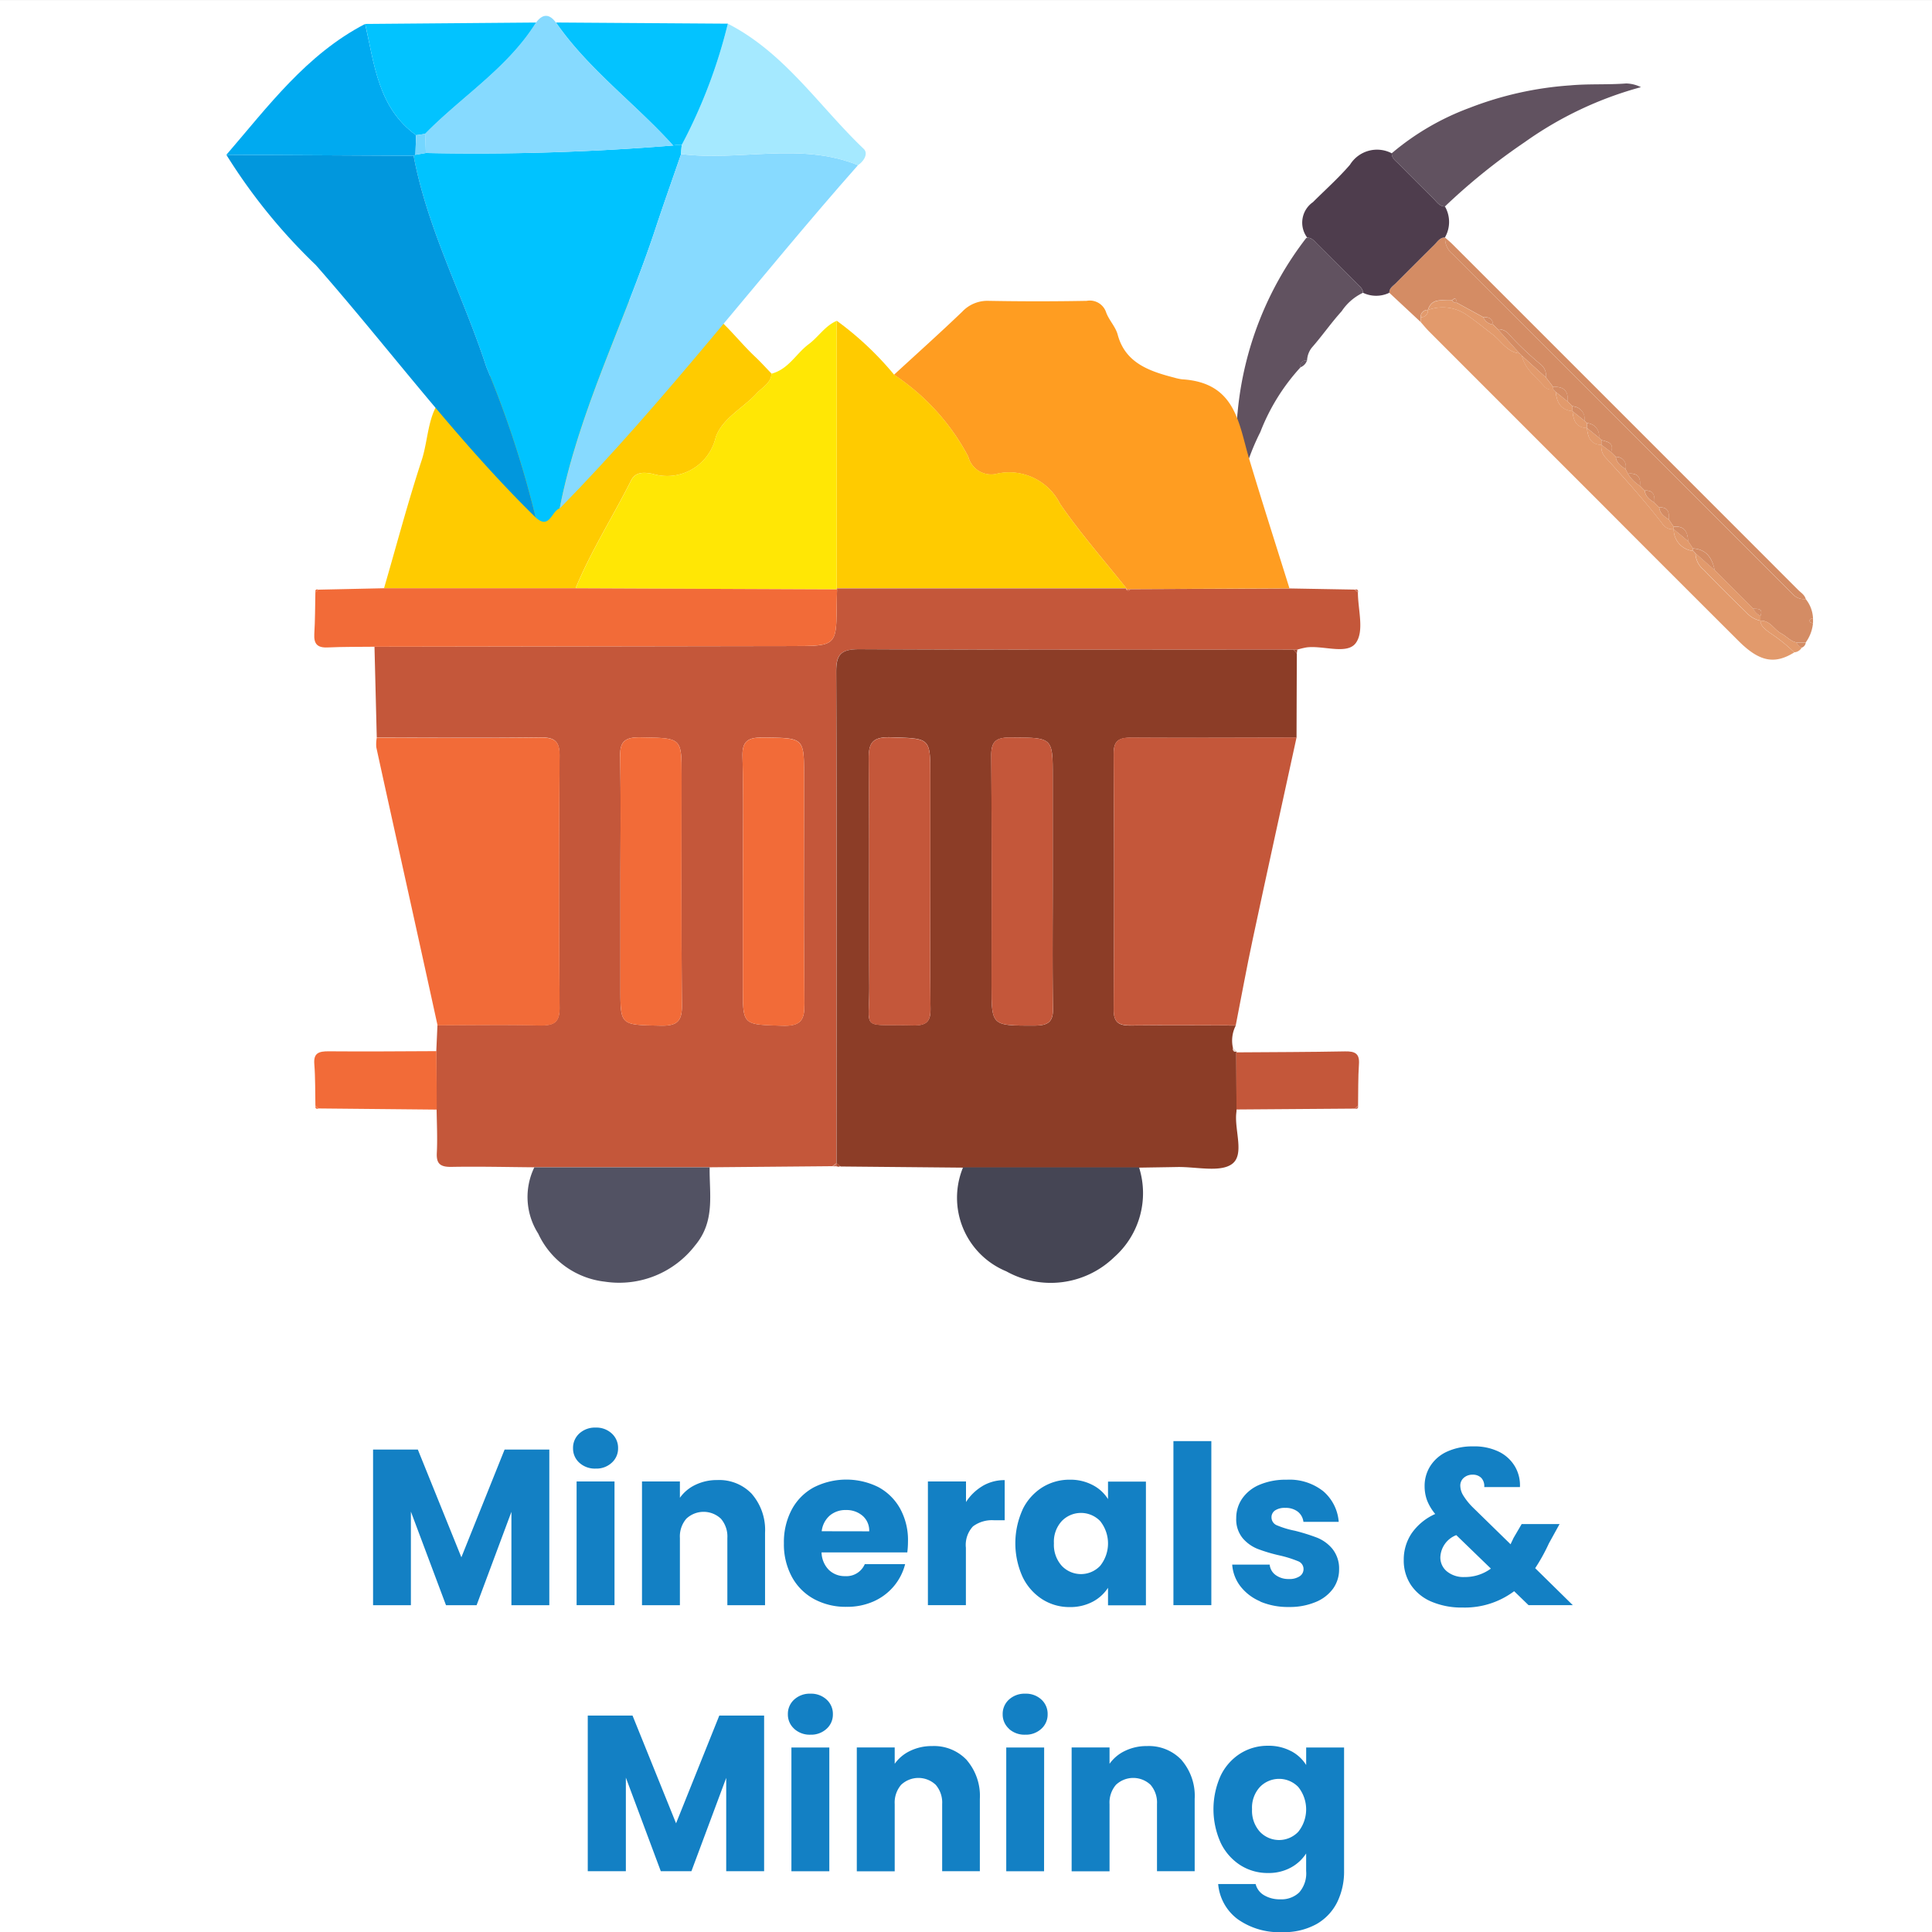 <svg xmlns="http://www.w3.org/2000/svg" xmlns:xlink="http://www.w3.org/1999/xlink" width="71" height="71.007" viewBox="0 0 71 71.007"><rect x="0" y="0" width="71" height="71.007" fill="#333333" stroke="none"/><defs><clipPath id="clip-path"><rect id="Rectangle_51" data-name="Rectangle 51" width="71" height="71.007" transform="translate(0 0)" fill="none"></rect></clipPath></defs><g id="Minerals_icon" transform="translate(0 0)"><rect id="Rectangle_49" data-name="Rectangle 49" width="71" height="70.999" transform="translate(0 0.001)" fill="#fff"></rect><path id="Path_978" data-name="Path 978" d="M20.187,53.27v5.72H18.794V55.56l-1.279,3.43H16.39L15.1,55.551V58.99H13.71V53.27h1.645l1.6,3.96,1.589-3.96Z" fill="#1380c4"></path><g id="Group_46" data-name="Group 46"><g id="Group_45" data-name="Group 45" clip-path="url(#clip-path)"><path id="Path_979" data-name="Path 979" d="M21.291,53.755a.7.7,0,0,1-.232-.534.709.709,0,0,1,.232-.542.846.846,0,0,1,.6-.216.83.83,0,0,1,.59.216.71.71,0,0,1,.233.542.7.7,0,0,1-.233.534.829.829,0,0,1-.59.215.845.845,0,0,1-.6-.215m1.292,5.234H21.19V54.443h1.393Z" fill="#1380c4"></path><path id="Path_980" data-name="Path 980" d="M27.638,54.912a2.017,2.017,0,0,1,.477,1.421V58.99H26.73V56.521a1,1,0,0,0-.237-.709.925.925,0,0,0-1.271,0,1,1,0,0,0-.236.709V58.99H23.593V54.443h1.393v.6a1.459,1.459,0,0,1,.57-.476,1.811,1.811,0,0,1,.807-.176,1.651,1.651,0,0,1,1.275.518" fill="#1380c4"></path><path id="Path_981" data-name="Path 981" d="M33.344,57.05H30.192a.943.943,0,0,0,.272.647.833.833,0,0,0,.591.225.733.733,0,0,0,.725-.44h1.483a2.039,2.039,0,0,1-.411.806,2.068,2.068,0,0,1-.746.562,2.393,2.393,0,0,1-1,.2,2.434,2.434,0,0,1-1.189-.285,2.024,2.024,0,0,1-.815-.815,2.51,2.51,0,0,1-.294-1.238,2.546,2.546,0,0,1,.29-1.239,2,2,0,0,1,.81-.814,2.646,2.646,0,0,1,2.371-.009,2,2,0,0,1,.8.791,2.394,2.394,0,0,1,.289,1.2,3.407,3.407,0,0,1-.025.408m-1.4-.774a.718.718,0,0,0-.244-.571.9.9,0,0,0-.611-.211.886.886,0,0,0-.591.2.9.9,0,0,0-.3.579Z" fill="#1380c4"></path><path id="Path_982" data-name="Path 982" d="M36.107,54.61a1.577,1.577,0,0,1,.815-.216v1.475h-.383a1.17,1.17,0,0,0-.782.224,1,1,0,0,0-.261.786v2.11H34.1V54.443H35.5V55.2a1.842,1.842,0,0,1,.611-.591" fill="#1380c4"></path><path id="Path_983" data-name="Path 983" d="M37.578,55.477a1.977,1.977,0,0,1,.721-.814,1.884,1.884,0,0,1,1.019-.285,1.755,1.755,0,0,1,.843.2,1.438,1.438,0,0,1,.558.513v-.643h1.393v4.546H40.719v-.643a1.514,1.514,0,0,1-.566.513,1.756,1.756,0,0,1-.844.195,1.846,1.846,0,0,1-1.01-.289,2,2,0,0,1-.721-.823,3,3,0,0,1,0-2.465m2.852.416a.981.981,0,0,0-1.41,0,1.123,1.123,0,0,0-.289.819,1.153,1.153,0,0,0,.289.827.972.972,0,0,0,1.41,0,1.316,1.316,0,0,0,0-1.646" fill="#1380c4"></path><rect id="Rectangle_50" data-name="Rectangle 50" width="1.393" height="6.029" transform="translate(43.123 52.96)" fill="#1380c4"></rect><path id="Path_984" data-name="Path 984" d="M46.316,58.851a1.808,1.808,0,0,1-.733-.558,1.464,1.464,0,0,1-.3-.795h1.377a.531.531,0,0,0,.22.384.783.783,0,0,0,.481.146.676.676,0,0,0,.4-.1.312.312,0,0,0,.143-.264.306.306,0,0,0-.2-.29,4.24,4.24,0,0,0-.66-.208,5.858,5.858,0,0,1-.814-.24,1.406,1.406,0,0,1-.563-.4,1.086,1.086,0,0,1-.236-.737,1.25,1.25,0,0,1,.216-.713,1.455,1.455,0,0,1,.635-.51,2.452,2.452,0,0,1,1-.187,2,2,0,0,1,1.349.424,1.646,1.646,0,0,1,.566,1.124H47.9a.556.556,0,0,0-.208-.375.722.722,0,0,0-.46-.138.633.633,0,0,0-.375.094.3.3,0,0,0-.13.256.315.315,0,0,0,.208.294,3.319,3.319,0,0,0,.647.195,7.132,7.132,0,0,1,.823.257,1.417,1.417,0,0,1,.558.407,1.152,1.152,0,0,1,.248.754,1.2,1.2,0,0,1-.223.713,1.481,1.481,0,0,1-.644.492,2.453,2.453,0,0,1-.974.18,2.612,2.612,0,0,1-1.059-.2" fill="#1380c4"></path><path id="Path_985" data-name="Path 985" d="M56.174,58.989l-.53-.513a3.022,3.022,0,0,1-1.89.6,2.828,2.828,0,0,1-1.149-.216,1.709,1.709,0,0,1-.753-.611,1.621,1.621,0,0,1-.265-.925,1.732,1.732,0,0,1,.289-.974,2.088,2.088,0,0,1,.868-.712,1.808,1.808,0,0,1-.3-.5,1.493,1.493,0,0,1-.09-.526,1.354,1.354,0,0,1,.212-.741,1.433,1.433,0,0,1,.615-.526,2.223,2.223,0,0,1,.957-.191,2.057,2.057,0,0,1,.954.2,1.4,1.4,0,0,1,.586.546,1.364,1.364,0,0,1,.179.75H54.545a.436.436,0,0,0-.11-.339.428.428,0,0,0-.314-.117.478.478,0,0,0-.326.113.373.373,0,0,0-.13.294.712.712,0,0,0,.11.358,2.376,2.376,0,0,0,.346.432l1.393,1.361c.011-.028.026-.06.045-.1s.04-.081.061-.13l.3-.513h1.393l-.391.708a6.78,6.78,0,0,1-.505.913L57.8,58.989Zm-1.385-1.344-1.271-1.23a.909.909,0,0,0-.586.814.658.658,0,0,0,.24.518.959.959,0,0,0,.648.208,1.6,1.6,0,0,0,.969-.31" fill="#1380c4"></path><path id="Path_986" data-name="Path 986" d="M28.081,63.046v5.72H26.688v-3.43l-1.279,3.43H24.284L23,65.327v3.439H21.6v-5.72h1.645l1.6,3.96,1.589-3.96Z" fill="#1380c4"></path><path id="Path_987" data-name="Path 987" d="M29.186,63.531A.7.7,0,0,1,28.954,63a.707.707,0,0,1,.232-.542.842.842,0,0,1,.6-.216.833.833,0,0,1,.59.216.707.707,0,0,1,.232.542.7.7,0,0,1-.232.533.833.833,0,0,1-.59.216.842.842,0,0,1-.6-.216m1.291,5.235H29.084V64.22h1.393Z" fill="#1380c4"></path><path id="Path_988" data-name="Path 988" d="M35.532,64.688a2.017,2.017,0,0,1,.477,1.421v2.657H34.624V66.3a1,1,0,0,0-.237-.709.925.925,0,0,0-1.271,0,1,1,0,0,0-.236.709v2.469H31.487V64.219H32.88v.6a1.459,1.459,0,0,1,.57-.476,1.811,1.811,0,0,1,.807-.176,1.651,1.651,0,0,1,1.275.518" fill="#1380c4"></path><path id="Path_989" data-name="Path 989" d="M37.08,63.531A.7.7,0,0,1,36.848,63a.707.707,0,0,1,.232-.542.846.846,0,0,1,.6-.216.834.834,0,0,1,.591.216A.711.711,0,0,1,38.5,63a.7.7,0,0,1-.232.533.834.834,0,0,1-.591.216.846.846,0,0,1-.6-.216m1.292,5.235H36.979V64.22h1.393Z" fill="#1380c4"></path><path id="Path_990" data-name="Path 990" d="M43.427,64.688a2.017,2.017,0,0,1,.477,1.421v2.657H42.519V66.3a1,1,0,0,0-.237-.709.925.925,0,0,0-1.271,0,1,1,0,0,0-.236.709v2.469H39.382V64.219h1.393v.6a1.459,1.459,0,0,1,.57-.476,1.811,1.811,0,0,1,.807-.176,1.651,1.651,0,0,1,1.275.518" fill="#1380c4"></path><path id="Path_991" data-name="Path 991" d="M47.443,64.35a1.439,1.439,0,0,1,.558.513V64.22h1.393v4.538a2.556,2.556,0,0,1-.248,1.137,1.9,1.9,0,0,1-.758.81,2.453,2.453,0,0,1-1.267.3,2.633,2.633,0,0,1-1.638-.477,1.8,1.8,0,0,1-.716-1.291h1.377a.656.656,0,0,0,.309.411,1.124,1.124,0,0,0,.6.151.945.945,0,0,0,.688-.249A1.06,1.06,0,0,0,48,68.758v-.644a1.546,1.546,0,0,1-.562.518,1.7,1.7,0,0,1-.839.2,1.862,1.862,0,0,1-1.019-.289,2,2,0,0,1-.721-.823,3,3,0,0,1,0-2.465,1.977,1.977,0,0,1,.721-.814,1.884,1.884,0,0,1,1.019-.285,1.755,1.755,0,0,1,.843.195m.269,1.32a.981.981,0,0,0-1.41,0,1.123,1.123,0,0,0-.289.819,1.153,1.153,0,0,0,.289.827.972.972,0,0,0,1.41,0,1.316,1.316,0,0,0,0-1.646" fill="#1380c4"></path><path id="Path_992" data-name="Path 992" d="M66.36,22.016a1.2,1.2,0,0,1,.267.708c-.056.009-.123.017-.123.089s.067.079.123.088a1.435,1.435,0,0,1-.267.708h-.339c-.226-.044-.37-.229-.56-.329-.267-.14-.406-.486-.766-.469,0-.059,0-.118,0-.177.111-.287-.1-.252-.266-.265l-1.416-1.416c-.091-.44-.293-.768-.8-.8l-.178-.265c-.012-.341-.133-.574-.53-.532l-.178-.265c.017-.256-.021-.468-.355-.442l-.176-.178c.016-.255-.021-.468-.355-.442l-.176-.177c.04-.334-.106-.483-.442-.443-.03-.059-.06-.118-.089-.177a.346.346,0,0,0-.355-.443l-.177-.177c.128-.345-.132-.378-.355-.442l-.087-.089a.464.464,0,0,0-.443-.531l-.089-.088a.464.464,0,0,0-.443-.532l-.176-.176q.047-.578-.53-.532l-.267-.354a.516.516,0,0,0-.184-.47,12.029,12.029,0,0,1-1.17-1.109.5.5,0,0,0-.417-.191l-.177-.177c-.012-.229-.163-.274-.354-.266l-.973-.532c-.019-.112-.039-.221-.178-.087-.329.032-.734-.126-.886.352a.252.252,0,0,0-.265.267v.178L51.057,10.76c0-.172.137-.249.236-.349Q52,9.7,52.714,8.99c.111-.11.2-.258.384-.263l.009.005a.727.727,0,0,0,.287.613q6.232,6.231,12.461,12.464a.573.573,0,0,0,.5.207" fill="#d48c64"></path><path id="Path_993" data-name="Path 993" d="M52.211,11.836v-.178a.249.249,0,0,0,.266-.266,1.557,1.557,0,0,1,1.455.2c.323.222.626.472.937.711s.521.641.973.682c.03.029.059.058.088.088.113.5.526.778.83,1.136a.364.364,0,0,0,.322.1l.088.089c.039.382.185.671.619.709.032.331.125.61.531.619.032.331.125.61.532.62a.571.571,0,0,0,.13.445c.731.8,1.452,1.6,2.111,2.456a.434.434,0,0,0,.415.2.794.794,0,0,0,.709.8c.029.03.058.059.088.088a.811.811,0,0,0,.308.61c.509.532,1.032,1.051,1.561,1.562a.961.961,0,0,0,.522.307c.014.218.184.316.331.433a6.211,6.211,0,0,1,.912.728c-.725.452-1.284.343-2.048-.42q-2.554-2.546-5.1-5.1-3.129-3.127-6.257-6.258c-.114-.113-.215-.239-.322-.359" fill="#e29a6c"></path><path id="Path_994" data-name="Path 994" d="M53.1,8.727c-.185,0-.273.153-.384.263Q52,9.7,51.293,10.411c-.1.1-.24.177-.236.348a1.114,1.114,0,0,1-.968,0c0-.149-.116-.229-.207-.321Q49.144,9.7,48.4,8.959c-.1-.1-.19-.227-.358-.223a.917.917,0,0,1,.209-1.308c.456-.456.941-.887,1.36-1.374a1.169,1.169,0,0,1,1.535-.421c0,.187.146.279.257.391q.635.641,1.276,1.275c.122.12.217.286.422.289A1.139,1.139,0,0,1,53.1,8.727" fill="#4e3d4d"></path><path id="Path_995" data-name="Path 995" d="M48.045,8.736c.168,0,.256.122.358.223q.741.738,1.48,1.48c.091.091.2.171.206.32a1.93,1.93,0,0,0-.782.677c-.389.429-.72.909-1.1,1.341a.817.817,0,0,0-.173.474c-.185-.017-.26.073-.244.251a7.535,7.535,0,0,0-1.474,2.377,8.551,8.551,0,0,0-.71,1.98,1.751,1.751,0,0,1-.207-.808,16.734,16.734,0,0,1,.085-1.925A12.338,12.338,0,0,1,48,8.751c.008-.009.027-.01.041-.015" fill="#615260"></path><path id="Path_996" data-name="Path 996" d="M53.1,7.588c-.2,0-.3-.169-.422-.289q-.642-.633-1.276-1.275c-.11-.112-.258-.2-.257-.391A9.525,9.525,0,0,1,54,3.966,12.58,12.58,0,0,1,57.7,3.138c.69-.063,1.376-.018,2.061-.071a1.293,1.293,0,0,1,.543.136,13.4,13.4,0,0,0-4.274,2.023A22.607,22.607,0,0,0,53.1,7.588" fill="#615260"></path><path id="Path_997" data-name="Path 997" d="M66.36,22.016a.573.573,0,0,1-.5-.207Q59.628,15.574,53.394,9.345a.727.727,0,0,1-.287-.613c.1.088.2.172.293.265q6.344,6.341,12.685,12.686c.1.1.237.178.275.333" fill="#d48c64"></path><path id="Path_998" data-name="Path 998" d="M65.938,23.972a6.183,6.183,0,0,0-.911-.727c-.148-.118-.318-.216-.332-.434.359-.017.5.329.766.47.19.1.334.285.56.328a.335.335,0,0,0,.194.186.34.34,0,0,1-.277.177" fill="#e29a6c"></path><path id="Path_999" data-name="Path 999" d="M47.785,13.5c-.016-.178.059-.268.245-.251a.4.4,0,0,1-.245.251" fill="#665765"></path><path id="Path_1000" data-name="Path 1000" d="M66.216,23.8a.33.33,0,0,1-.194-.186h.339a.223.223,0,0,1-.145.186" fill="#d48c64"></path><path id="Path_1001" data-name="Path 1001" d="M66.628,22.9c-.057-.009-.123-.016-.123-.088s.066-.08.123-.089V22.9" fill="#d48c64"></path><path id="Path_1002" data-name="Path 1002" d="M55.842,12.986c-.452-.041-.662-.442-.974-.682s-.613-.489-.937-.71a1.554,1.554,0,0,0-1.455-.2c.152-.479.557-.32.886-.352a.188.188,0,0,0,.178.087l.973.532a.426.426,0,0,0,.354.266l.177.176.8.885" fill="#e29a6c"></path><path id="Path_1003" data-name="Path 1003" d="M61.507,19.449a.437.437,0,0,1-.415-.2c-.659-.857-1.38-1.661-2.11-2.457a.572.572,0,0,1-.131-.444h0l.353.266.176.178c.024.223.191.332.355.442l.09.177a1.363,1.363,0,0,0,.441.443l.177.177c.024.223.19.332.355.443l.176.177c.024.223.19.332.355.442.059.089.118.177.178.265C61.508,19.39,61.507,19.419,61.507,19.449Z" fill="#e29a6c"></path><path id="Path_1004" data-name="Path 1004" d="M64.7,22.811a.97.97,0,0,1-.522-.306c-.529-.512-1.052-1.031-1.561-1.563a.811.811,0,0,1-.308-.609l.708.62,1.416,1.417a.565.565,0,0,0,.266.265c0,.059,0,.117,0,.176" fill="#e29a6c"></path><path id="Path_1005" data-name="Path 1005" d="M55.842,12.986l-.8-.885a.5.5,0,0,1,.417.191,11.792,11.792,0,0,0,1.17,1.109.522.522,0,0,1,.184.471l-.885-.8-.088-.088" fill="#d48c64"></path><path id="Path_1006" data-name="Path 1006" d="M55.93,13.074l.885.8.266.353c0,.03,0,.059,0,.089a.37.37,0,0,1-.322-.1c-.3-.359-.718-.638-.83-1.137" fill="#e29a6c"></path><path id="Path_1007" data-name="Path 1007" d="M62.217,20.245a.8.8,0,0,1-.71-.8h0l.531.444c.059.088.118.177.178.265,0,.029,0,.059,0,.088" fill="#e29a6c"></path><path id="Path_1008" data-name="Path 1008" d="M62.217,20.245c0-.029,0-.059,0-.088.5.029.7.357.8.8l-.707-.621-.088-.088" fill="#d48c64"></path><path id="Path_1009" data-name="Path 1009" d="M57.789,15.111c-.434-.037-.58-.327-.619-.709l.442.355.176.177C57.789,14.993,57.789,15.052,57.789,15.111Z" fill="#e29a6c"></path><path id="Path_1010" data-name="Path 1010" d="M58.852,16.35c-.408-.01-.5-.288-.532-.62l.443.355.087.088C58.852,16.232,58.852,16.291,58.852,16.35Z" fill="#e29a6c"></path><path id="Path_1011" data-name="Path 1011" d="M58.32,15.731c-.407-.01-.5-.288-.531-.62l.442.355c.03.029.059.059.088.088C58.32,15.613,58.32,15.672,58.32,15.731Z" fill="#e29a6c"></path><path id="Path_1012" data-name="Path 1012" d="M57.612,14.757,57.17,14.4c-.029-.03-.059-.059-.088-.088v-.089q.577-.045.53.532" fill="#d48c64"></path><path id="Path_1013" data-name="Path 1013" d="M62.039,19.892c-.178-.148-.354-.3-.532-.443,0-.03,0-.059,0-.089.4-.042.519.191.531.532" fill="#d48c64"></path><path id="Path_1014" data-name="Path 1014" d="M58.232,15.466l-.442-.355c0-.059,0-.117,0-.176a.463.463,0,0,1,.443.531" fill="#d48c64"></path><path id="Path_1015" data-name="Path 1015" d="M58.321,15.73c0-.059,0-.118,0-.176a.463.463,0,0,1,.443.531l-.442-.355" fill="#d48c64"></path><path id="Path_1016" data-name="Path 1016" d="M60.268,17.856a1.363,1.363,0,0,1-.441-.443c.335-.04.481.109.441.443" fill="#d48c64"></path><path id="Path_1017" data-name="Path 1017" d="M58.852,16.35c0-.059,0-.118,0-.176.222.064.482.1.354.442l-.353-.266" fill="#d48c64"></path><path id="Path_1018" data-name="Path 1018" d="M60.8,18.475c-.164-.111-.331-.219-.355-.443.334-.025.372.187.355.443" fill="#d48c64"></path><path id="Path_1019" data-name="Path 1019" d="M61.33,19.095c-.164-.111-.331-.219-.355-.443.334-.025.372.187.355.443" fill="#d48c64"></path><path id="Path_1020" data-name="Path 1020" d="M59.737,17.236c-.164-.111-.331-.219-.355-.443a.345.345,0,0,1,.355.443" fill="#d48c64"></path><path id="Path_1021" data-name="Path 1021" d="M54.867,11.925a.426.426,0,0,1-.354-.266c.191-.009.342.036.354.266" fill="#d48c64"></path><path id="Path_1022" data-name="Path 1022" d="M64.695,22.635a.565.565,0,0,1-.266-.265c.164.013.376-.023.266.265" fill="#d48c64"></path><path id="Path_1023" data-name="Path 1023" d="M52.477,11.392a.25.25,0,0,1-.266.267.253.253,0,0,1,.266-.267" fill="#e29a6c"></path><path id="Path_1024" data-name="Path 1024" d="M53.54,11.127a.183.183,0,0,1-.177-.087c.139-.134.159-.025.177.087" fill="#d48c64"></path><path id="Path_1025" data-name="Path 1025" d="M13.846,27.112l-.084-3.345,15.319-.024c1.658,0,1.658,0,1.666-1.522,0-.187.01-.374.015-.561l-.018-.038,10.644,0,0,.043a.084.084,0,0,0,.148-.014l5.844-.026,2.4.042.122.1c0,.629.238,1.4-.065,1.847-.312.464-1.191.1-1.816.177a2.917,2.917,0,0,0-.35.084h-.138c-5.313,0-10.625.008-15.938-.019-.691,0-.871.188-.868.829.024,6.021.012,12.042.011,18.063l-.147.109-4.517.04-6.444,0c-1.011-.008-2.023-.033-3.033-.015-.421.008-.564-.117-.544-.512.027-.531,0-1.065-.007-1.6l-.012-2.143.042-.953c1.246,0,2.493-.021,3.739.007.525.013.753-.09.748-.649q-.04-4.636,0-9.273c0-.546-.2-.667-.738-.661-1.994.025-3.989.008-5.983.007M22.8,32.328v4.005c0,1.359,0,1.328,1.48,1.36.644.015.787-.2.781-.764-.027-2.81-.012-5.621-.012-8.432,0-1.4,0-1.37-1.518-1.4-.62-.011-.754.2-.742.73.031,1.5.011,3,.011,4.5m4.5.045v3.935c0,1.381,0,1.342,1.453,1.388.7.021.815-.228.809-.812-.029-2.787-.013-5.574-.013-8.361,0-1.422,0-1.4-1.491-1.419-.571-.007-.788.124-.772.7.042,1.522.014,3.045.014,4.567" fill="#c4573a"></path><path id="Path_1026" data-name="Path 1026" d="M30.742,42.75c0-6.021.014-12.043-.011-18.064,0-.641.178-.832.869-.828,5.312.026,10.625.017,15.937.018l.121.141q-.006,1.545-.011,3.091c-2.02,0-4.04.014-6.06,0-.47,0-.662.11-.659.588q.027,4.708,0,9.417c0,.492.214.583.671.576,1.271-.02,2.543-.005,3.815,0a1.208,1.208,0,0,0-.1.838c-.011.1.032.138.136.115l-.017.04.009,2.1c0,.047-.006.093-.011.139-.061.639.308,1.512-.154,1.854-.433.32-1.321.1-2.009.112-.468.009-.937.015-1.406.023l-6.468,0-4.5-.042-.138-.109Zm3.446-10.32V28.494c0-1.39,0-1.353-1.444-1.4-.688-.021-.826.207-.819.8.031,2.764,0,5.529.02,8.293.016,1.748-.376,1.44,1.625,1.493.51.014.632-.176.626-.617-.021-1.546-.008-3.093-.008-4.639m4.5-.024V28.54c0-1.452,0-1.428-1.545-1.439-.565,0-.72.163-.715.682.023,2.812.011,5.623.011,8.435,0,1.494,0,1.474,1.582,1.472.528,0,.686-.159.677-.645-.027-1.546-.01-3.093-.01-4.639" fill="#8c3d27"></path><path id="Path_1027" data-name="Path 1027" d="M14.113,21.618c.456-1.57.874-3.151,1.384-4.706.27-.824.214-1.886.906-2.412a7.024,7.024,0,0,1,2.6-.875,1.735,1.735,0,0,0,1.3-1.285,1.79,1.79,0,0,1,2.2-1.3c1.008.122,2.157-.217,3.034.124s1.493,1.272,2.218,1.95c.211.2.4.411.6.617-.02.348-.339.5-.545.723-.5.544-1.263.915-1.508,1.617a1.832,1.832,0,0,1-2.329,1.339c-.272-.047-.61-.095-.78.244-.668,1.327-1.473,2.591-2.041,3.964H14.113" fill="#ffcb00"></path><path id="Path_1028" data-name="Path 1028" d="M47.383,21.622l-5.844.026-.148.014,0-.043c-.818-1.03-1.694-2.025-2.433-3.1a2.09,2.09,0,0,0-2.3-1.114.868.868,0,0,1-1.074-.622,8.194,8.194,0,0,0-2.73-3.011c.837-.77,1.686-1.53,2.506-2.316a1.269,1.269,0,0,1,.975-.4q1.8.033,3.6,0a.631.631,0,0,1,.718.433c.105.281.346.524.421.808.276,1.034,1.146,1.342,2.088,1.583a1.684,1.684,0,0,0,.287.06c1.968.123,2.068,1.62,2.457,2.921.477,1.591.986,3.174,1.481,4.76" fill="#ff9d21"></path><path id="Path_1029" data-name="Path 1029" d="M13.846,27.112c1.994,0,3.989.018,5.983-.007.537-.006.742.115.738.661q-.039,4.636,0,9.273c.005.559-.223.662-.748.65-1.246-.029-2.493-.009-3.739-.008q-.6-2.74-1.207-5.481c-.348-1.58-.7-3.158-1.044-4.739a1.334,1.334,0,0,1,.017-.349" fill="#f26b38"></path><path id="Path_1030" data-name="Path 1030" d="M45.413,37.683c-1.272,0-2.544-.016-3.815,0-.457.007-.674-.084-.671-.575q.03-4.708,0-9.417c0-.478.19-.592.66-.588,2.02.017,4.04,0,6.06,0-.537,2.465-1.08,4.929-1.607,7.4-.226,1.056-.419,2.119-.627,3.178" fill="#c4573a"></path><path id="Path_1031" data-name="Path 1031" d="M32.853,13.768a8.185,8.185,0,0,1,2.73,3.011.868.868,0,0,0,1.074.622,2.091,2.091,0,0,1,2.3,1.114c.739,1.078,1.616,2.073,2.433,3.1l-10.643,0,0-9.83a11.591,11.591,0,0,1,2.105,1.977" fill="#ffcb00"></path><path id="Path_1032" data-name="Path 1032" d="M30.747,11.792l0,9.83.018.038-9.61-.041c.567-1.372,1.373-2.637,2.04-3.963.171-.339.509-.291.781-.244A1.833,1.833,0,0,0,26.3,16.073c.245-.7,1.007-1.074,1.508-1.618.206-.224.525-.374.545-.722.63-.168.9-.737,1.367-1.085.359-.266.592-.667,1.025-.856" fill="#ffe705"></path><path id="Path_1033" data-name="Path 1033" d="M21.153,21.619l9.61.041c-.005.187-.015.374-.016.561-.008,1.522-.007,1.52-1.665,1.522q-7.661.01-15.319.024c-.571.007-1.144,0-1.713.026-.4.021-.518-.14-.5-.493.032-.511.029-1.025.04-1.537l.109-.093,2.411-.052h7.04" fill="#f26b38"></path><path id="Path_1034" data-name="Path 1034" d="M35.392,42.9l6.467,0a3.138,3.138,0,0,1-.913,3.3,3.352,3.352,0,0,1-3.966.52,2.923,2.923,0,0,1-1.588-3.82" fill="#454554"></path><path id="Path_1035" data-name="Path 1035" d="M19.634,42.9l6.445,0c-.015.979.213,1.972-.53,2.863A3.521,3.521,0,0,1,22.224,47.1a3.078,3.078,0,0,1-2.445-1.766,2.5,2.5,0,0,1-.145-2.43" fill="#525263"></path><path id="Path_1036" data-name="Path 1036" d="M16.039,38.634l.012,2.143L11.7,40.735l-.109-.1c-.011-.514,0-1.029-.041-1.541-.029-.392.163-.462.528-.459,1.319.011,2.639,0,3.959-.006" fill="#f26b38"></path><path id="Path_1037" data-name="Path 1037" d="M45.44,40.774l-.009-2.1c1.333-.01,2.667-.01,4-.036.379-.008.536.092.51.467-.035.508-.024,1.019-.033,1.53l-.124.106-4.344.032" fill="#c4573a"></path><path id="Path_1038" data-name="Path 1038" d="M11.7,21.669l-.108.093c-.012-.08.018-.118.108-.093" fill="#f26b38"></path><path id="Path_1039" data-name="Path 1039" d="M49.907,21.768l-.122-.1c.1-.028.134.014.122.1" fill="#cb6d54"></path><path id="Path_1040" data-name="Path 1040" d="M47.657,24.017l-.12-.141h.138l-.018.141" fill="#9d442d"></path><path id="Path_1041" data-name="Path 1041" d="M45.448,38.635c-.1.023-.147-.017-.136-.115l.136.115" fill="#ebd4ce"></path><path id="Path_1042" data-name="Path 1042" d="M11.593,40.64l.109.1c-.091.024-.121-.015-.109-.1" fill="#f26b38"></path><path id="Path_1043" data-name="Path 1043" d="M49.784,40.742l.124-.107c.014.092-.022.134-.124.107" fill="#cb6d54"></path><path id="Path_1044" data-name="Path 1044" d="M30.6,42.858l.146-.108.011-.005a1.143,1.143,0,0,0,0,.117l-.154,0" fill="#cb6d54"></path><path id="Path_1045" data-name="Path 1045" d="M30.749,42.863q0-.058,0-.117l.138.11-.07.021Z" fill="#aa4b30"></path><path id="Path_1046" data-name="Path 1046" d="M22.8,32.328c0-1.5.021-3-.011-4.5-.011-.532.123-.741.742-.73,1.517.026,1.518,0,1.518,1.4,0,2.811-.015,5.622.012,8.432.006.566-.137.778-.781.764-1.479-.032-1.48,0-1.48-1.36V32.328" fill="#f26b38"></path><path id="Path_1047" data-name="Path 1047" d="M27.3,32.373c0-1.522.028-3.045-.014-4.567-.016-.578.2-.709.772-.7,1.491.019,1.491,0,1.491,1.419,0,2.787-.016,5.574.013,8.361.006.584-.108.833-.809.812C27.3,37.65,27.3,37.689,27.3,36.308V32.373" fill="#f26b38"></path><path id="Path_1048" data-name="Path 1048" d="M41.391,21.662l.148-.014a.084.084,0,0,1-.148.014" fill="#d96039"></path><path id="Path_1049" data-name="Path 1049" d="M34.188,32.43c0,1.546-.014,3.093.007,4.639.006.441-.116.631-.626.617-2-.053-1.608.255-1.625-1.493-.025-2.764.011-5.529-.02-8.293-.007-.6.132-.824.819-.8,1.443.044,1.445.007,1.445,1.4V32.43" fill="#c4573a"></path><path id="Path_1050" data-name="Path 1050" d="M38.687,32.406c0,1.546-.018,3.093.009,4.639.009.486-.149.644-.677.645-1.581,0-1.581.022-1.581-1.472,0-2.812.013-5.623-.012-8.435,0-.519.15-.687.715-.682,1.546.011,1.546-.013,1.546,1.439v3.866" fill="#c4573a"></path><path id="Path_1051" data-name="Path 1051" d="M20.568,18.684c-.3.091-.37.8-.882.332a37.349,37.349,0,0,0-1.814-5.532c-.846-2.6-2.16-5.043-2.672-7.759l.066-.036.385-.067a89.441,89.441,0,0,0,9.087-.276,1.234,1.234,0,0,1,.316-.023c-.011.112-.019.225-.024.338-.315.916-.641,1.829-.945,2.75-1.133,3.438-2.815,6.688-3.517,10.273" fill="#00c3ff"></path><path id="Path_1052" data-name="Path 1052" d="M15.2,5.725c.512,2.717,1.826,5.157,2.672,7.759a37.362,37.362,0,0,1,1.814,5.533c-2.939-2.88-5.376-6.2-8.083-9.28A20.851,20.851,0,0,1,8.319,5.689l6.881.036" fill="#0197dd"></path><path id="Path_1053" data-name="Path 1053" d="M20.568,18.684c.7-3.585,2.384-6.835,3.517-10.273.3-.921.63-1.834.946-2.75,2.157.278,4.377-.456,6.5.409-3.69,4.172-7.053,8.629-10.959,12.614" fill="#87daff"></path><path id="Path_1054" data-name="Path 1054" d="M24.741,5.347a89.527,89.527,0,0,1-9.09.276q-.015-.353-.028-.708C16.971,3.541,18.657,2.5,19.7.828c.243-.327.487-.328.73,0,1.2,1.732,2.913,2.973,4.307,4.519" fill="#86daff"></path><path id="Path_1055" data-name="Path 1055" d="M31.528,6.07c-2.12-.865-4.34-.131-6.5-.409,0-.113.012-.225.026-.337A19.348,19.348,0,0,0,26.748.871c2.091,1.069,3.356,3.039,4.993,4.6.173.166.016.45-.213.6" fill="#a5e9ff"></path><path id="Path_1056" data-name="Path 1056" d="M15.2,5.725,8.319,5.689C9.853,3.91,11.26,2,13.418.88c.343,1.491.474,3.079,1.872,4.087l-.024.722Z" fill="#00aaf0"></path><path id="Path_1057" data-name="Path 1057" d="M26.748.87a19.243,19.243,0,0,1-1.693,4.453,1.228,1.228,0,0,0-.316.023C23.347,3.8,21.634,2.559,20.434.827L26.748.87" fill="#03c3ff"></path><path id="Path_1058" data-name="Path 1058" d="M15.291,4.967c-1.4-1.008-1.529-2.6-1.872-4.087L19.7.828C18.658,2.5,16.972,3.54,15.624,4.915a2.881,2.881,0,0,1-.333.052" fill="#02c3ff"></path><path id="Path_1059" data-name="Path 1059" d="M15.291,4.967a2.881,2.881,0,0,0,.333-.052l.027.708-.385.066c.009-.241.017-.481.025-.722" fill="#74d6ff"></path></g></g></g></svg>